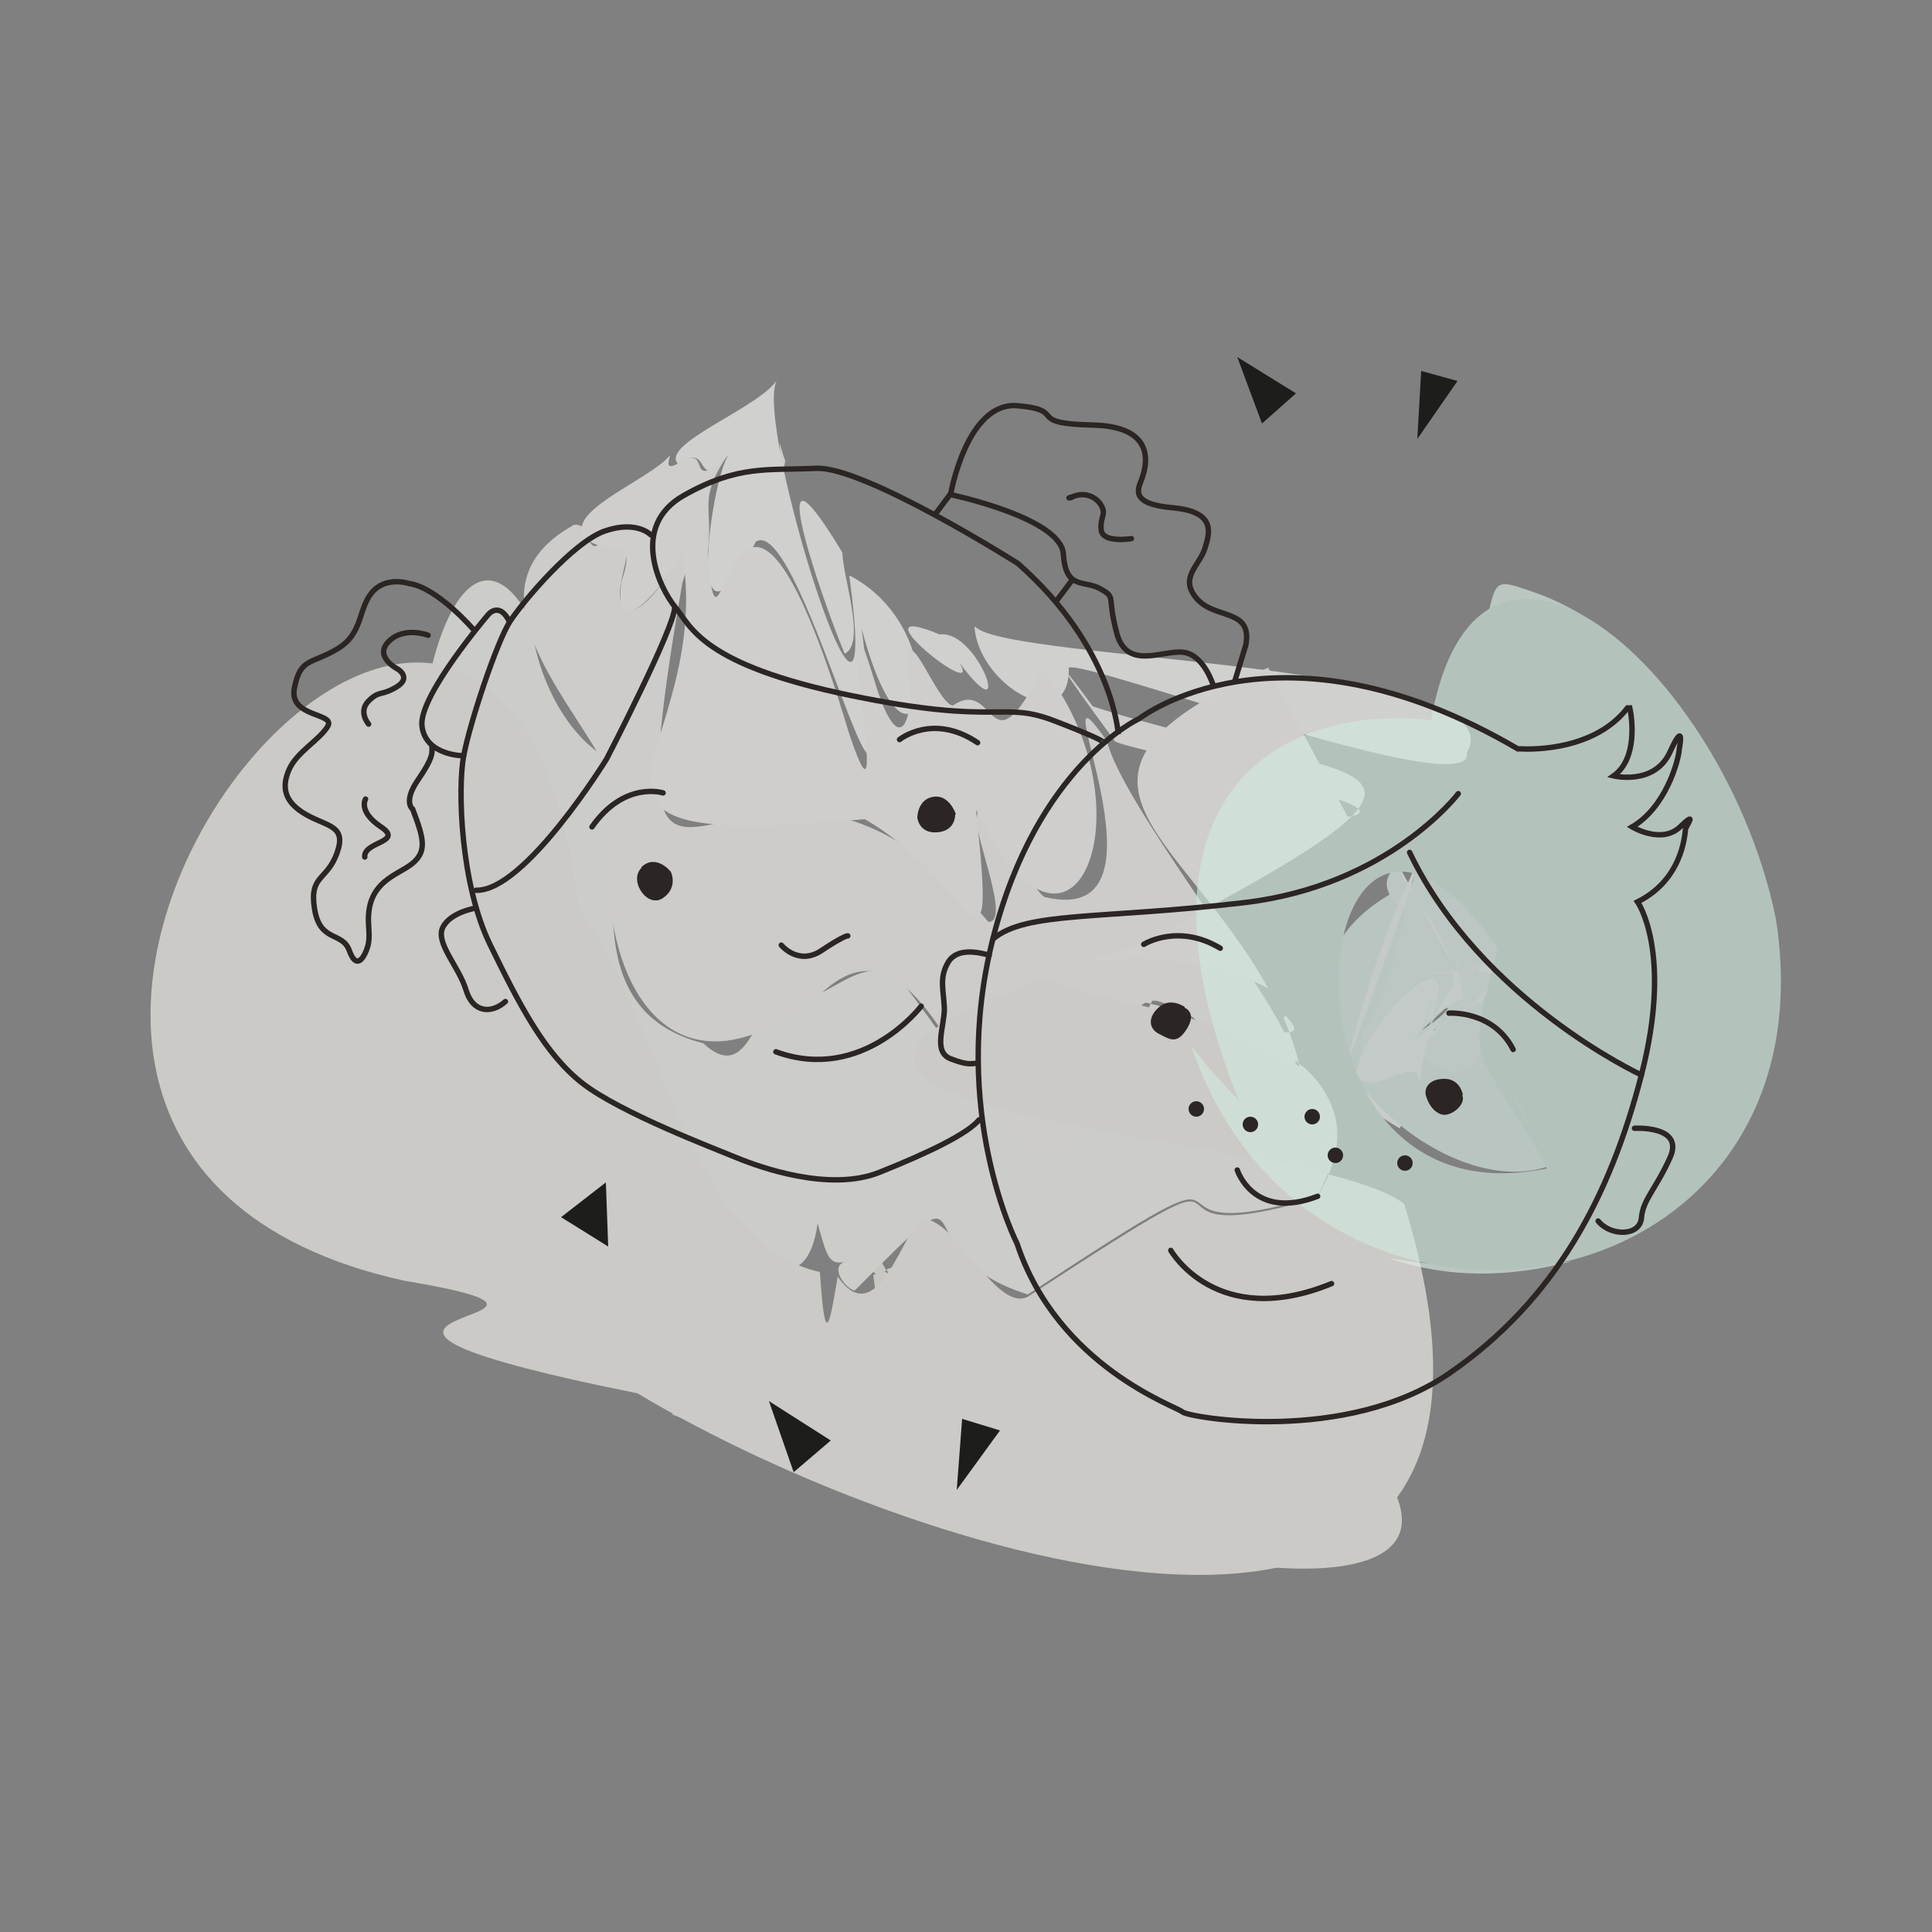 <?xml version="1.0" encoding="UTF-8"?>
<svg id="a" xmlns="http://www.w3.org/2000/svg" viewBox="0 0 250 250">
  <rect x="0" y="0" width="250" height="250" fill="#808080" stroke="none"/>
  <defs>
    <style>
      .d {
        stroke-linecap: round;
      }

      .d, .e {
        fill: none;
        stroke: #2b2523;
        stroke-miterlimit: 10;
        stroke-width: .7px;
      }

      .f {
        opacity: .8;
      }

      .g {
        fill: #1d1d1b;
        fill-rule: evenodd;
      }

      .g, .h, .i, .j, .k, .l, .m, .n, .o, .p, .q, .r, .s, .t, .u, .v, .w {
        stroke-width: 0px;
      }

      .h {
        fill: #f6f4ee;
      }

      .i {
        fill: #f9f8f4;
      }

      .j {
        fill: #f8f6f1;
      }

      .k {
        fill: #2b2523;
      }

      .l {
        fill: #d0e8dd;
      }

      .m {
        fill: #dceee6;
      }

      .n {
        fill: #dfefe8;
      }

      .o {
        fill: #c5e2d5;
      }

      .p {
        fill: #daece4;
      }

      .q {
        fill: #f1f8f5;
      }

      .r {
        fill: #eef6f2;
      }

      .s {
        fill: #faf9f6;
      }

      .t {
        fill: #fbfaf7;
      }

      .u {
        fill: #f0ede3;
      }

      .v {
        fill: #fcfcfa;
      }

      .w {
        fill: #e9f4ef;
      }
    </style>
  </defs>
  <g id="b">
    <g class="f">
      <g class="f">
        <path class="u" d="m113,165c.7,5.9,1.2,7,1.5,6.1,0-.9,2.5-8.5-1.5-6.1Z"/>
        <path class="u" d="m114.7,164.3c.2.3.4.7.6,1,0-1,.5-1.6-.6-1Z"/>
        <path class="u" d="m112.3,159c.7,2.6-.6,7.3,2.4,5.4-.8-1.3-1.6-3-2.4-5.4Z"/>
        <path class="u" d="m115.6,164c.3-.2.6-.3.9-.5-.4-.9-.7-.5-.9.5Z"/>
        <path class="v" d="m109,71.5c-10.9-18.1-2.9,5.4.3,13.1,2.8-1.4-.2-9.7-.3-13.1Z"/>
        <path class="s" d="m101.6,59.6c-.3-.8-.5-1.5-.7-2.3,0,1.6.4,5,.7,2.3Z"/>
        <path class="v" d="m109.9,74.5c4.6,34.2-12.8-20.7-9.3-25.4-2.3,3.7-15.5,8.4-12.8,11,4.4-3.3,1.9,4.2,6.5-1.3-2.3,3.1-6,29.7,3.5,11.3,6.2-4,19.4,55.1,13.7,11.3,6.7,24.8,13.2.9-1.5-6.9h0Z"/>
        <g>
          <path class="v" d="m126.1,81.1c.5,7.7,12.4,14.4,12.2,5.3,2.2-1.1,52.8,17.8,51.5,11,7-11.8-59.4-11.8-63.6-16.3h0Z"/>
          <path class="v" d="m121.6,82.1c-11.8-4.9,6.1,9.3,2.5,3.6,7.4,9.9,2.5-4.3-2.5-3.6Z"/>
        </g>
        <path class="h" d="m179.6,191.4c-9.9-9.6-6.1,13-15.6,7.5-39.7-3,29.2,15.2,15.6-7.5Z"/>
        <path class="j" d="m166.1,131.7c8.8,21.6-11.9-2.8-17-2.2-15.3,30.5-13.8,22-32.1-2.1-5.5-5.6-10.5,3.9-16.5,2.1-3.1,2-4,10.6-9.5,5.5-16.8-4.3-10.6-23.1-10.6-36-6.7-2.5-11.1-11.4-11.7-18.8-13.4-24.7-25.3,47.9.9,57.5,9.8,3.4,33.4,40.8,36.2,20.6,1.2,4.2,1.4,5.6,3.8,4.9-2.5.5-.2,3.6,1,3.8,18.2-18.3,5-4.9,22.4.5,35.6-23.5,10-4.5,37.5-12.8,11.8-21.8-23.4-24.2-35.7-28.3.3-5.1,39.9,13.3,31.5,5l-.2.3h0Z"/>
        <path class="i" d="m143.1,95.7c-9.2-13.1,10.1,24.6-7.8,20.4-1.5,0-8.8-15.7-8.9-10.1-.2,2.6,4.4,13.3,1.5,13.3-31.6-37.5-50.4,18.4-39.6-43.9,5-15.4-2,2.7-6.6,3.6-4.7-1.1,4-11.6-4.8-8.3-1.3-.7-.6-2.9-2.6-2.8-16.9,9.3,4.3,26.6,5.4,35.2-4.2,20.8,5.6,42.6,26.5,25.5,13.5-12.8,19.5,20.1,29.6,21.1,11.6-.7,5.4-31.5,20.9-15.9,30.1,20.4-11-26.3-13.5-38.1,0,0,0,0,0,0Z"/>
        <path class="t" d="m147.6,122.1c50.2-26.2,26.6-20-6.2-30.7-5.2-7.1-4.9-6,2.8,4.4-1.1.8,40.2,8.4,30.2,9.9l-10.3-19.3c-31.6,14.1-11.3,21,0,41.5-14.8-8.2-35.7.2-16.5-5.7h0Z"/>
        <path class="t" d="m134.9,86.5c-7.1,14.1-5.9.9-11.6,4.8-2-.2-5.9-11.4-5.9-5.4,1.2,6.8-.9,13.5-4.3,2-6.4-21,3.1,25.8-3.2,7.1-15.3-51.1-16.8-2-18.3-23.6.7-6-1.3-6.6,2.4-12.3-5.6,5-1.5-2.2-6.5,1-1.5.7-.9-.5-.8-1.2-2.5,3.2-14.7,7.6-10.6,11,2.7,2.1,6.5-1,4.3,5.4-1.2,8.9,5.9,0,7.9-3.7,4.3,26.5-23,38.7,23.6,34.4,13.8,7.9,17.1,24.3,14.4-1.2,12.5,25.8,23-.3,8.7-18.3,0,0,0,0,0,0Z"/>
        <path class="h" d="m86.9,183c4.2,1.5,8.4,3.4,13,5.2-4.1-2.4-8-6.6-13-5.2Z"/>
        <path class="h" d="m106.7,190.8c16,8.1,12.7-3.2,2.1-9,0,.3-1.3,9-2.1,9Z"/>
        <path class="h" d="m135.4,126.6c8.1,4.3,48.2,6.2,35,28.4-28,8.3-1.3-10.8-37.4,12.8-4.3,2.1-9.3-10.6-14-10.1-2.5,3.1-5.8,14.4-10.6,7.5-.9,5.1-1.6,10.6-2.3-.6-17.2-3.8-20.5-32.8-31.2-47.1-10.3-87-103.6,30.3-22.7,48.2,32.7,5.5-24.7,3.5,30.3,14.6,37.1,22.2,121.7,48.6,99.2-24.5-11.7-9.5-100.1-10.7-46.3-29.2h0Z"/>
      </g>
    </g>
    <g class="f">
      <g class="f">
        <path class="o" d="m209.4,140.8c5.4,3.2,2.9-.4,1.3-2.2-1,0-.9,1.5-1.3,2.2Z"/>
        <path class="o" d="m210,138.8c.2,0,.3,0,.6,0-.5-1.5-.3.3-.6,0Z"/>
        <path class="o" d="m206.6,139.1c2.1,1.2,3,2.5,3.4-.3-1.1.5-2.2.3-3.4.3Z"/>
        <path class="o" d="m210.3,137.7c0-.5.3-1,.2-1.6-.6,0-1,1.7-.2,1.6Z"/>
        <path class="q" d="m182.9,136.3c1.6-2.1,5.6-5.8,8.5-6.5-.3,0,0,0-.1,0h.9-.1.1c-.2,0-.5,0-.9,0h0c.3,0,0,0,.1,0h0c-3.4,1.1-6.3,3.9-8.5,6.7h0s0-.3,0-.3Z"/>
        <path class="r" d="m189.7,128.2c0-.3.1-.7-.1-1v-.6c-.2.6.5,1.3.1,1.6Z"/>
        <g>
          <path class="q" d="m181.1,146c3.9-5.6-3.7-10.4-9.3-7.4,2.3,2.9,6.4,5.7,9.3,7.4Z"/>
          <path class="q" d="m183.8,140.4v.5c.2-2.6.7-5.3,1-7.8-.3,3.6-1.2,7.2-1.1,11h0v-2.2h-.1c-1.2,1.2-.2,3.1-.4,4.7h0c.2-2.1.4-4.3.6-6.3h0Z"/>
        </g>
        <path class="m" d="m192.5,79.8c3.9,7.9,14-1.9,17.2,7,2.1,3.7,5.3,6.4,9.1,8.3-4-8.4-11.5-15.4-20.4-18.5-4.7-1.6-4.8-1.8-5.9,3.2h0Z"/>
        <path class="p" d="m183.9,110.8c1.6-7.3-.7,4.3,2,6.1,18.3-8.3,13.6,4.2,6.9,12.5,2.4,16.3-21,6-4.3-2.9,2.6-1.8-1.6.3-3.4-.8,2.4,4.6-5.2,11.4,1.9,4.8,5.7-1.4-1.2-6.8-2.3-11-6.2-3.1,1.8,7.2,3,10.1,8,9.7,9.1-16.4-2-16.5-46.9,16.3,38.8,78.6,22.4-1.3-25.4-11.2-20.7-21.4-24.2-1h0Z"/>
        <path class="n" d="m176.5,132.9c-2.5,11.1,6.3-11,9.9-5.6,0,.8-1.1,4.8-1.6,6.1,2.5-6.2,4.9-5.3.2.7,1.8-3.8,11.4-3.8,4.7-6.1-2.9-9.6.2,2.2-.4,4,.9-3.7,8-5.7,1.9-6.4,0-.2,6.5-3.2,2.7-1.4-15.3,4.9-3.9-2.1-11,10.4,1.9-2.4,4.6-5.2,7.1-5.5-2.1-2.9-10.7-20.5-9.1-17.2-7.7,6.2,18.4,11.7,3.1,21.4,3.8-9.3-2-6.5,5.7-7.7-19,6.3,5.4,23.9,2.3,3.5,1.1.6,5.6-6.5,6.9-9.8,1.8-15.2-18.5,8.7-14.2-11.6-2.7,6.7-3.8,20.4-8.2,25.2h0Z"/>
        <path class="w" d="m181.9,114.9c-3,5.6-9.1,26.3-6.7,20.4,1.4-3.7,12.2-33.3,6.7-20.4Z"/>
        <path class="w" d="m175.5,139.2c2.6,3.4,8.8-4.5,8.2,2.4,0-4.5,2.2-11.4,2.1-10.1-5.4,9.2.4-.4,5.7-1.8,1.9-.7-3.5-1.2-3-5.7-.8,15.4,8.1-2.8,14.8-5.6-4.8,3.7-12.5,8.4-18.1,7.3.9,9.8-5.2,8.5,4.1,3.4.7-2.2-8.7-16.6-13.6-27.7-4.9.8,2.9,15.3,5.2,10.4.4,4.3,14.7,15.3,1.9,22.9,1.7-1.8,3.3-7,2.4-9,2.3,1.7,13.5-3.8,7.7-1.1-4.7,1.8,2.5,1,1,1.8-5.7,6.1-4.4,5.1-5.4-2.4.1,6.7,7.3,3.5-.7,7.6-5.5,4.6.3-.6.4-4-1.1.7-3.5,5.8-3.4,5.6,5.9-15.2-9.3,0-9.3,6h0Z"/>
        <path class="m" d="m179.7,162.8c7.8,2.7,15.7,2.5,23.7.4-7.7,1.1-16,.9-23.7-.4Z"/>
        <path class="m" d="m212,159c5.4-3.6,10.5-8.7,12.8-14.6-6.9,3.8-14.6,5.6-13.1,14.8,0,0,.3-.2.3-.2Z"/>
        <path class="l" d="m184.2,109.9c2.7-18.4-2.3-10,23.7,1.7,2.2,12.1,2.6,26.7-.9,37.5-46.3,18.4-39.3-63.9-13.2-26.4-4.1,16-3.7,11.1,8.1,31-13.2-25.6-3.4-6.6-6.2-12,2.9,3.2,3.7,13.4,8.7,11.6,61.1-56.6-78.4-96.4-44.1-10.9-2.1-2.3-4.4-4.6-6.2-7.2,15.4,46.2,83.7,35.1,75.7-16.3-7.3-35.8-47.2-67.5-45.6-9h0Z"/>
      </g>
    </g>
    <g>
      <polygon class="g" points="99.5 181.3 102.7 190.5 107.5 186.4 99.5 181.3"/>
      <polygon class="g" points="72.6 157.5 78.7 161.3 78.4 153 72.6 157.5"/>
      <polygon class="g" points="123.8 192.8 129.4 185.1 124.5 183.6 123.8 192.8"/>
    </g>
    <g>
      <polygon class="g" points="160.1 46.2 163.3 54.8 167.7 50.9 160.1 46.2"/>
      <polygon class="g" points="183.4 56.8 188.6 49.3 183.9 48 183.4 56.8"/>
    </g>
  </g>
  <g id="c">
    <path class="e" d="m157,88.7s-1.2-4-3.9-4.3-7.3,2.4-8.6-2.5,0-4.5-2.1-5.7-4.5.2-4.8-4.5-14.6-7.7-14.6-7.7c0,0,2.1-12.1,8.7-11.5s.8,2.3,9.7,2.5c8.9.2,6.7,6,6.3,7.1s-1.6,3.1,4,3.6c5.6.5,4.9,3.1,4.2,5.3s-3.4,3.8-1,6.5,7.2,1.2,6.3,6l-1.5,4.9"/>
    <path class="e" d="m144.7,95s-.6-11.2-13-22.1c0,0-19.9-12.6-26.1-12.3s-10-.5-17.1,3.5c-7.1,4-3.1,12.1-1.1,14.5,2,2.4,3.3,7.4,22.7,11.4,19.4,4,19.4.6,26.4,3.3s6.3,2.8,6.3,2.8"/>
    <line class="e" x1="138.7" y1="75.1" x2="136.6" y2="77.9"/>
    <line class="e" x1="123" y1="63.9" x2="120.9" y2="66.7"/>
    <path class="d" d="m146.4,69.7s-3.7.6-3.9-1.1.7-2,0-3.2-2.2-1.7-3.5-1.2-.3,0-.4.2"/>
    <path class="d" d="m84.2,69.2s-1.8-1.9-5.9-.5-10.6,9.1-12.3,11.7c-1.7,2.6-5.2,13.1-6,17.4s-.4,16.6,3.4,24.4,7.1,14.2,12,18,17,8.4,19.9,9.6,12,4.5,18.5,1.9,11.4-5,12.9-6.8"/>
    <path class="d" d="m61.6,115.2c6.3.2,16.9-17,16.9-17,0,0,8.8-17,8.8-19.6"/>
    <path class="d" d="m85.8,102.6s-5-1.6-9.2,4.4"/>
    <path class="d" d="m116.4,95.7s4.3-3.5,10.1.4"/>
    <path class="d" d="m101.1,122.3s2.2,2.7,5.2.7,3.4-1.9,3.4-1.9"/>
    <path class="d" d="m119.2,130.2s-7.6,10-18.8,5.9"/>
    <path class="d" d="m61.3,81.5s-4.7-5.5-8.4-6c0,0-3-1-4.8,1.2s-1.1,5.3-4.5,7.3-4.7,1.1-5.5,5,5.4,3.2,4.3,5-4,3.3-5,5.6-.6,4.2,2.2,5.8,5.3,1.4,4,5-3.6,2.8-2.9,7.2,3.6,2.9,4.5,5.4,1.8,1,2.2,0,.4-1.7.3-3.3c-.4-5.7,3.8-6.4,5.7-8s1.4-3.3,0-7c0,0-1.3-.9.7-3.8s1.8-3.5,1.8-4.1,0,0,0,0"/>
    <path class="d" d="m60,97.8s-5,0-5.4-3.9,8.6-14.4,8.6-14.4c0,0,1.4-1.7,2.7.9"/>
    <path class="d" d="m55.4,82.2s-3.1-1.2-5.1.8,1.2,3.6,1.2,3.6c0,0,1.8,1.1-.2,2.3s-2.2.4-3.6,1.8,0,3,0,3"/>
    <path class="d" d="m47.3,103.4s-1,1.6,2,3.6-2.3,1.9-2.1,3.9"/>
    <path class="d" d="m61.6,117.5s-3.3.5-4.3,2.5,2.1,5.1,3,8.1,3.3,3.1,5.1,1.5"/>
    <path class="d" d="m196.8,96.9s9.2.7,13.8-5.3h.3c.3,1.4,1,6.6-2.1,8.8,0,0,5.3,1.3,7.3-3.1s1.2-.4,1.2-.4c-.1,1.6-1.8,7.6-6.1,10.1,0,0,3.8,2.3,6.2,0s.7,0,.7.3c-.2,2.3-1.2,6.9-6.2,9.4,0,0,4.6,6.5.5,22.4s-11.2,29.1-24.7,38.5c-13.5,9.4-34,5.8-34.7,5.1s-16.1-5.8-21.4-21.8c0,0-8.8-17.1-3.1-39.5s18.9-28.4,18.9-28.4c0,0,18.1-14.2,49,3.9h.4Z"/>
    <path class="d" d="m188.7,102.7s-9,11.9-27.7,14.1-28.2,1.1-32.5,4.7"/>
    <path class="d" d="m212.4,139.1s-20.8-9.6-30-28.8"/>
    <path class="d" d="m148,122.2s4.4-2.8,9.9.5"/>
    <path class="d" d="m187.5,131.1s5.7-.4,8.3,4.7"/>
    <path class="d" d="m211.5,146s6.5-.4,4.6,3.8-3.5,5.4-3.7,7.8-4,2.4-5.6.4"/>
    <path class="d" d="m128,123.6c-1.1-.3-4.1-1.1-5.3.9s-.6,3.6-.5,6c0,2.4-1.5,5.6.8,6.5s2.7.6,3.3.6"/>
    <circle class="k" cx="154.8" cy="143.5" r="1"/>
    <circle class="k" cx="161.8" cy="145.5" r="1"/>
    <circle class="k" cx="169.8" cy="144.5" r="1"/>
    <circle class="k" cx="172.8" cy="149.5" r="1"/>
    <circle class="k" cx="181.8" cy="150.5" r="1"/>
    <path class="k" d="m153.3,130.3s-1.8-1.3-3.3,0-1.4,2.8,0,3.5,2.3,1.4,3.6-.7-.3-2.7-.3-2.7Z"/>
    <path class="k" d="m189.3,141.7s-.3-2.1-2.4-2.1-2.6,1.3-2.4,2.1.8,2.1,2,2.5,3.3-1.3,2.7-2.5h0Z"/>
    <path class="k" d="m83,112.2c1.9-1.8,3.8.6,3.8.6,0,0,1,2-1,3.4s-4.5-2.2-2.8-3.9h0Z"/>
    <path class="k" d="m123.7,105.4s-.8-2.6-2.9-2.3-2.1,2.7-2.1,2.7c0,0,.2,2.1,2.6,1.9s2.3-2.3,2.3-2.3h0Z"/>
    <path class="d" d="m160.1,151.4s2.1,6.6,10.4,3.4"/>
    <path class="d" d="m151.5,161.8s5.9,10.4,20.8,4.3"/>
  </g>
</svg>